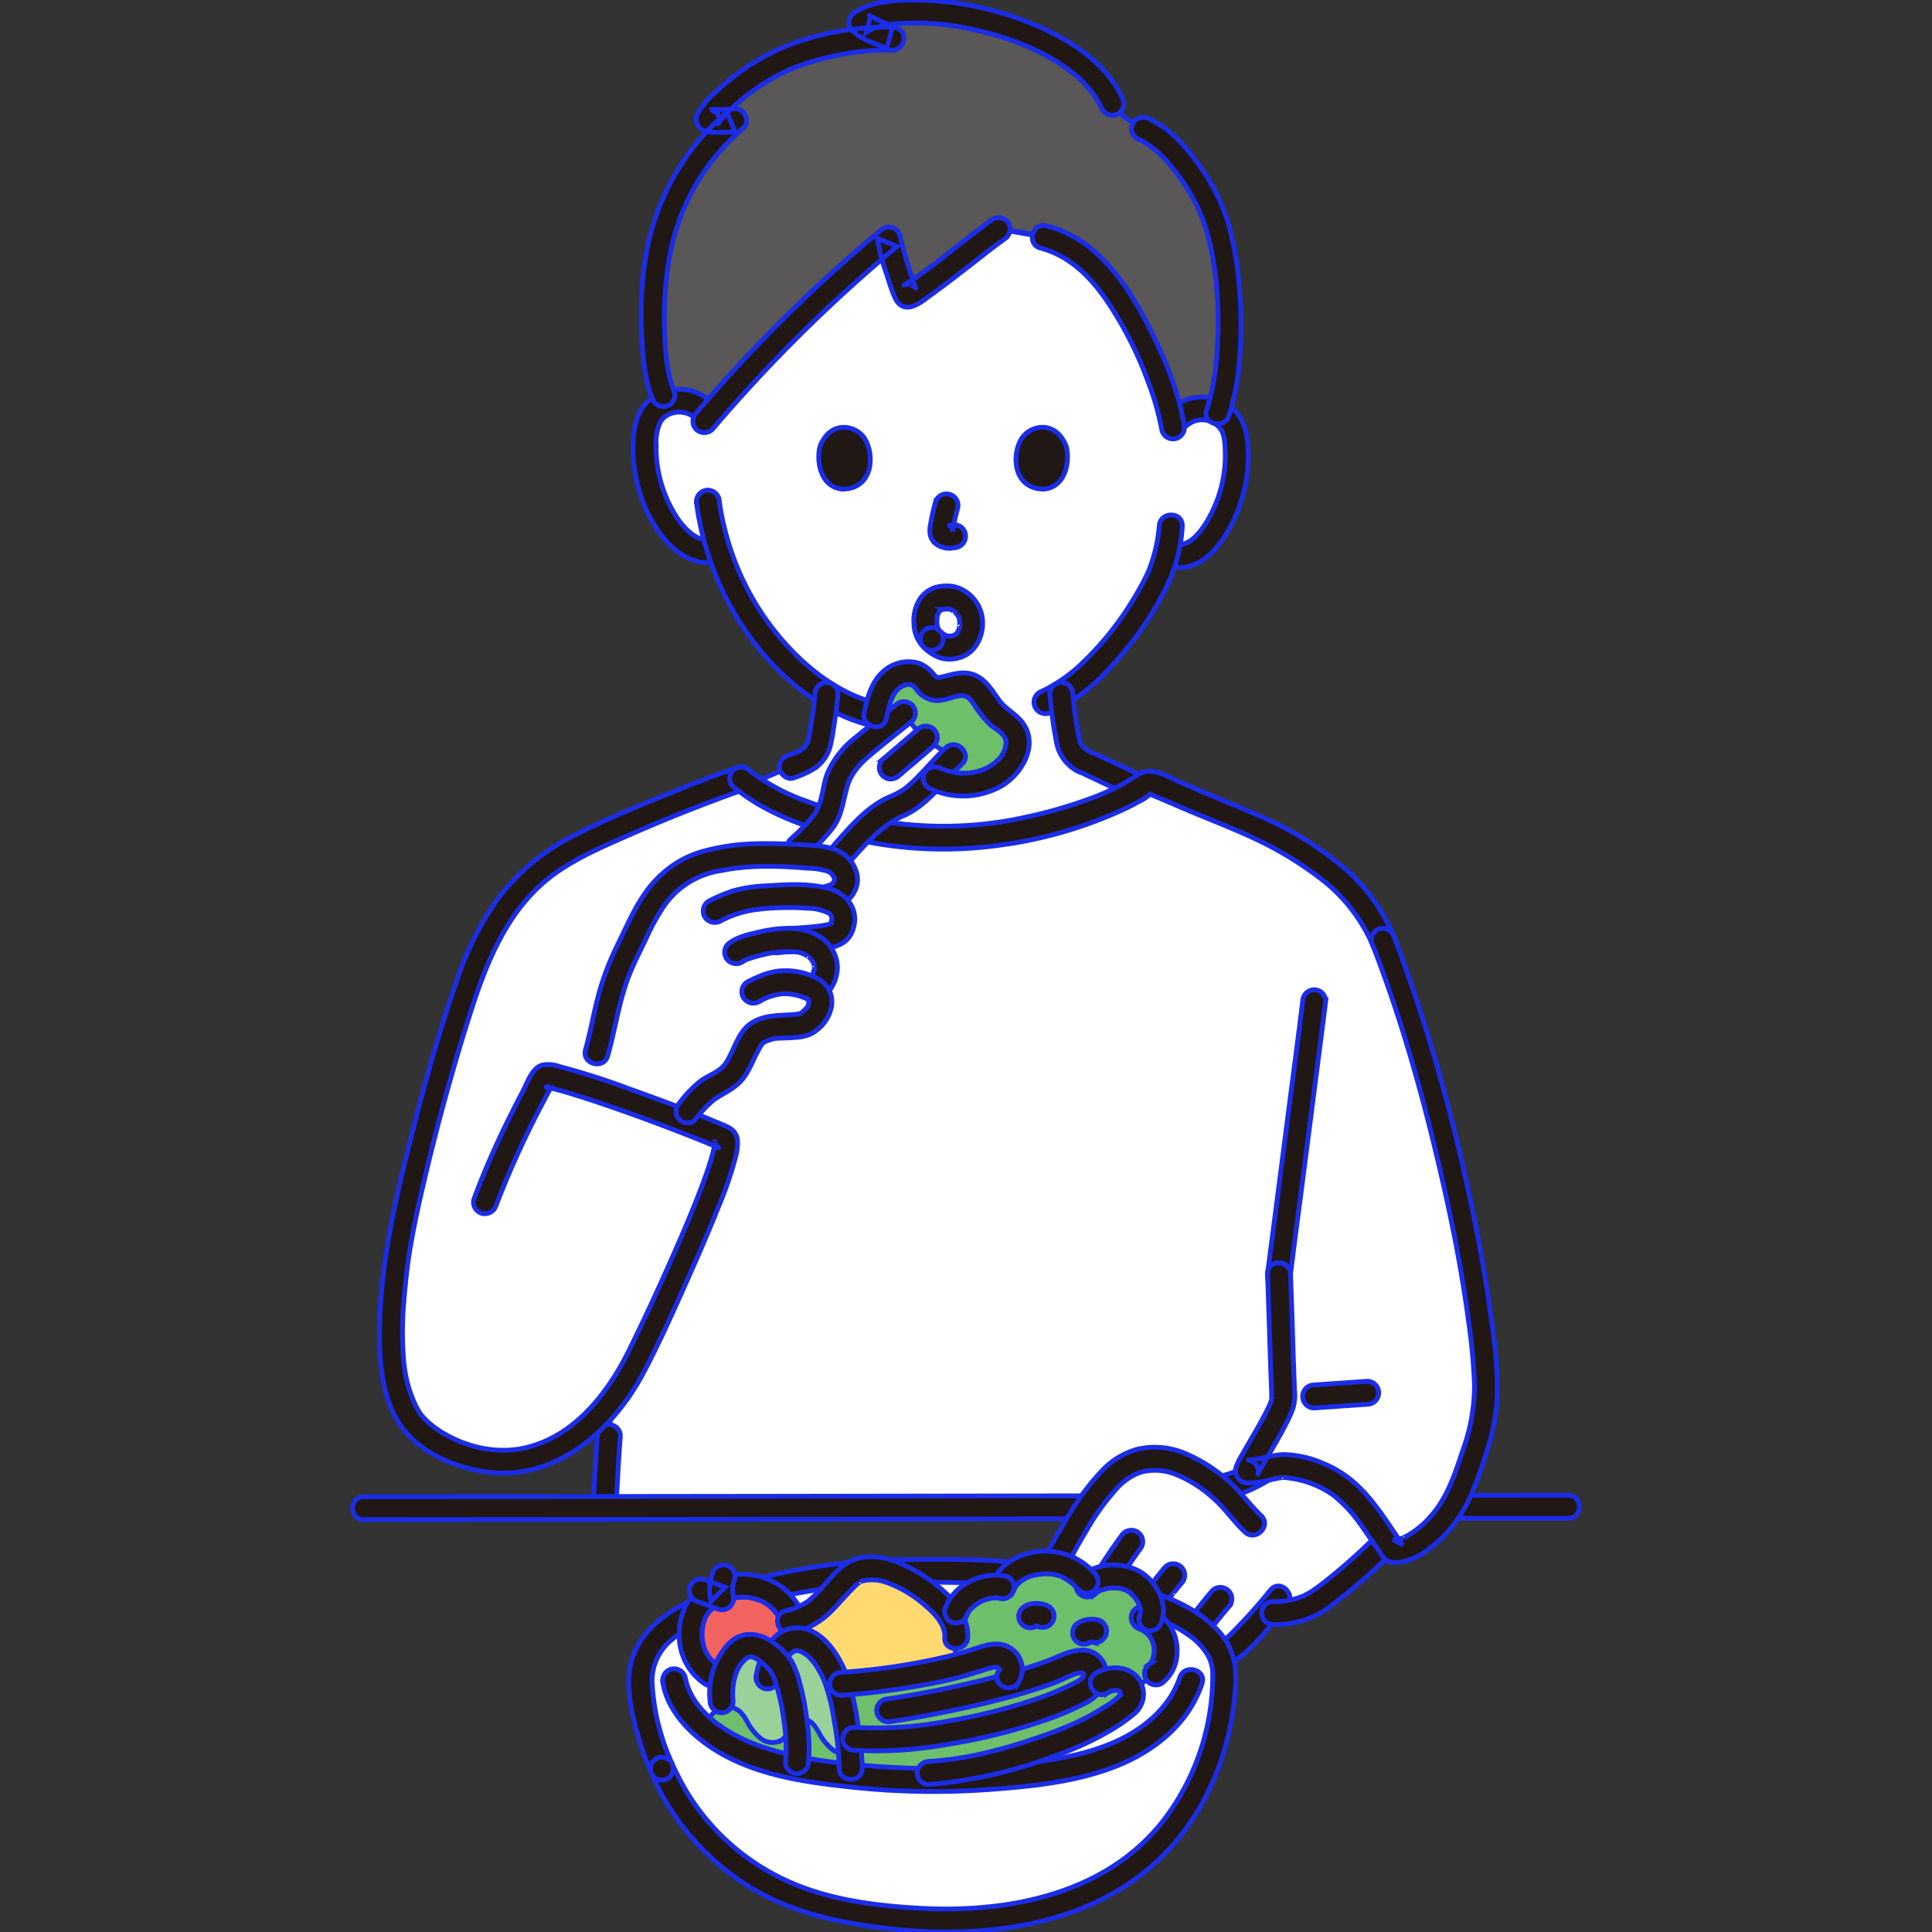 <!DOCTYPE svg PUBLIC "-//W3C//DTD SVG 1.1//EN" "http://www.w3.org/Graphics/SVG/1.1/DTD/svg11.dtd">
<!-- Uploaded to: SVG Repo, www.svgrepo.com, Transformed by: SVG Repo Mixer Tools -->
<svg width="800px" height="800px" viewBox="-73.6 0 403.287 403.287" xmlns="http://www.w3.org/2000/svg" fill="#1B2DE7" stroke="#1B2DE7">
<rect x="-73.6" y="0" width="403.287" height="403.287" fill="#333333" stroke="none"/>
<g id="SVGRepo_bgCarrier" stroke-width="0"/>
<g id="SVGRepo_tracerCarrier" stroke-linecap="round" stroke-linejoin="round"/>
<g id="SVGRepo_iconCarrier">
<defs>
<style>.a{fill:#ffffff;}.b{fill:#595757;}.c{fill:#211715;}.d{fill:#6dbf6b;}.e{fill:#ffda71;}.f{fill:#f2635f;}.g{fill:#99d298;}</style>
</defs>
<path class="a" d="M161.115,64.016c4.436,7.22,8.609,17.166,9.981,24.335.861-.781,1.46-1.322,1.46-1.322a7.354,7.354,0,0,1,5.883-1.721,6.94,6.94,0,0,1,4.991,3.319,9.8,9.8,0,0,1,1.028,3.948,29.421,29.421,0,0,1-3,15.59,18.713,18.713,0,0,1-4.834,6.345,5.638,5.638,0,0,1-5.651,1.321l-1.109-.337c-.474,1.75-1,3.22-1.255,4-1.569,4.258-9.905,18.69-20.649,25.331.166,2.242.458,4.479.847,6.707.574,3.3.4,6.25,4.988,7.91.209.075,6.5,3.055,10.509,4.954-8.466,5.484-26.827,10.568-40.629,10.534-15.364-.038-32.057-4.813-40.906-11.161l8.693-3.725c.381-.164,1.377-.522,1.591-.6,4.591-1.66,4.405-4.608,4.988-7.91a64.174,64.174,0,0,0,.864-6.679A51.439,51.439,0,0,1,87,134.187a57.778,57.778,0,0,1-10.632-19.551l-1.1.266c-2.685.723-4.735-.709-6.37-2.013a18.7,18.7,0,0,1-4.834-6.344,29.425,29.425,0,0,1-3-15.591,9.8,9.8,0,0,1,1.028-3.948A7.1,7.1,0,0,1,74.2,86.991a321,321,0,0,1,37.758-37.246c.078,1.142,3.11,11.606,3.786,11.954.982.506,15.067-10.995,19.12-13.872l9.369,1.638c5.369,1.377,9.224,4.13,13.9,10.187A49.746,49.746,0,0,1,161.115,64.016Z"/>
<path class="b" d="M158.642,21.612a11.13,11.13,0,0,0,2.722,2.978,39.183,39.183,0,0,0,3.756,2.323c6.383,2.826,13.008,12.757,15.156,19.628,3.423,10.953,3.782,29.4.369,39.482a7.092,7.092,0,0,0-2.206-.715,7.354,7.354,0,0,0-5.883,1.721L171.1,88.35c-1.679-8.769-7.547-21.691-12.961-28.7-4.68-6.057-8.535-8.81-13.9-10.187l-2.437-.625c-1.587-.284-4.268-.717-7.007-.959-4.15,2.964-18.069,14.321-19.045,13.818-.676-.348-3.708-10.812-3.786-11.954A321.32,321.32,0,0,0,74.192,86.994a6.958,6.958,0,0,0-7.111-3.306,6.219,6.219,0,0,0-1.261.32c-3.835-4.515-3.933-23.665-1.463-33.915a48.646,48.646,0,0,1,15.482-25c-.962.042-5.541.447-5.7-.176s8.15-10.52,20.333-14.1c6.19-1.818,10.944-2.891,18.24-2.753-1.364-.67-6.053-2.361-6.683-3.4,2.938-2.011,9.25-2.333,12.809-2.245,14.765.365,34.5,7.4,39.761,19.243"/>
<path class="c" d="M174.254,88.726a4.853,4.853,0,0,1,6.924.811c.886,1.282.923,3.1.971,4.592a25.9,25.9,0,0,1-.347,5.342,26.738,26.738,0,0,1-3.79,9.907c-1.379,2.12-3.6,4.905-6.4,4.139-2.984-.816-4.257,3.813-1.276,4.628,7.732,2.115,12.81-6.786,14.915-12.863a31.3,31.3,0,0,0,1.691-11.375c-.15-3.79-1.051-7.337-4.369-9.541a9.818,9.818,0,0,0-11.714.966,2.421,2.421,0,0,0,0,3.394,2.45,2.45,0,0,0,3.395,0Z"/>
<path class="c" d="M168.386,109.819a32.949,32.949,0,0,1-2.2,9.332c-.166.488.177-.379-.006.019-.079.173-.155.347-.235.519-.2.427-.405.848-.618,1.266-.531,1.04-1.1,2.06-1.695,3.065a64.829,64.829,0,0,1-11.3,14.392,32.291,32.291,0,0,1-8.909,6.1,2.417,2.417,0,0,0-.861,3.283,2.459,2.459,0,0,0,3.284.861c6.409-2.847,11.658-8.084,15.94-13.525a63.194,63.194,0,0,0,8.659-13.815,32.613,32.613,0,0,0,2.746-11.5c.106-3.09-4.695-3.086-4.8,0Z"/>
<path class="c" d="M74.661,83.712a9.872,9.872,0,0,0-10.582-1.583c-3.619,1.643-5.074,5.066-5.417,8.825-.687,7.549,1.614,16.031,6.643,21.8,2.671,3.062,6.419,5.429,10.6,4.465,3.009-.694,1.735-5.323-1.276-4.628-2.708.624-5.411-2.351-6.784-4.332a26.678,26.678,0,0,1-4.482-15.3,10.352,10.352,0,0,1,.8-4.736c1.361-2.477,5.017-2.882,7.1-1.111a2.465,2.465,0,0,0,3.395,0,2.421,2.421,0,0,0,0-3.394Z"/>
<path class="c" d="M71.764,104.715c2.065,16.644,11.4,32.933,25.664,42.045a34.921,34.921,0,0,0,13.553,5.249,2.477,2.477,0,0,0,2.952-1.676,2.417,2.417,0,0,0-1.676-2.952c-8.139-1.209-15.08-5.852-20.7-11.69a55.483,55.483,0,0,1-12.8-21.447q-.852-2.646-1.454-5.365-.267-1.208-.478-2.428-.085-.5-.162-.994c-.024-.158-.047-.316-.07-.475a2.523,2.523,0,0,1-.033-.267,2.477,2.477,0,0,0-2.4-2.4,2.414,2.414,0,0,0-2.4,2.4Z"/>
<path class="c" d="M133.651,45.755c-4.5,3.209-8.646,6.68-13.027,9.956a57.4,57.4,0,0,1-5.334,3.68c-.378.221-.162.031.155-.05-.385.1.785,0,.965.055-.117-.033,1.223.533,1.257.922a1.248,1.248,0,0,0-.091-.161.964.964,0,0,1-.1-.207c-.074-.386.156.4.043.11-.441-1.125-.823-2.269-1.187-3.42q-.7-2.22-1.323-4.468c-.173-.627-.342-1.257-.5-1.889-.081-.332-.262-1.653-.155-.538a2.436,2.436,0,0,0-4.1-1.7A317.807,317.807,0,0,0,71.716,86.213a2.464,2.464,0,0,0,0,3.394,2.421,2.421,0,0,0,3.394,0,317.879,317.879,0,0,1,38.543-38.165l-4.1-1.7a38.385,38.385,0,0,0,1.91,7.421c.409,1.322.824,2.648,1.329,3.937.467,1.191.959,2.543,2.339,2.921,1.98.543,4.242-1.495,5.71-2.549,2.746-1.971,5.414-4.051,8.087-6.12,2.51-1.943,4.533-3.594,7.142-5.456a2.466,2.466,0,0,0,.861-3.283,2.418,2.418,0,0,0-3.283-.861Z"/>
<path class="c" d="M143.593,51.78c5.958,1.568,10.237,5.8,13.688,10.748a77.339,77.339,0,0,1,8.859,17.377,55.577,55.577,0,0,1,2.8,9.951,2.418,2.418,0,0,0,2.952,1.676,2.455,2.455,0,0,0,1.676-2.952c-1.133-6.709-3.827-13.231-6.823-19.3-3.074-6.228-6.9-12.562-12.252-17.105a24.2,24.2,0,0,0-9.62-5.022c-2.99-.787-4.265,3.842-1.276,4.629Z"/>
<path class="c" d="M160.667,20.453c-3.227-7.1-10.429-11.832-17.34-14.859A65.225,65.225,0,0,0,118.561.015c-4.441-.08-9.906.074-13.748,2.578a2.425,2.425,0,0,0-.861,3.284c1.7,2.368,5.315,3.2,7.544,4.26l1.211-4.472c-9.326-.143-19.222,1.867-27.395,6.48a48.111,48.111,0,0,0-9.3,6.873,18.358,18.358,0,0,0-3.929,4.56,2.628,2.628,0,0,0,.386,3.1,4,4,0,0,0,2.7.955,38.14,38.14,0,0,0,4.671-.139l-1.7-4.1A50.231,50.231,0,0,0,62.555,47.535C60.284,55.32,59.921,63.946,60.457,72c.264,3.956.724,8.034,2.354,11.685a2.417,2.417,0,0,0,3.284.861,2.459,2.459,0,0,0,.861-3.284c-.185-.415-.038-.095-.006-.01-.052-.139-.108-.278-.156-.418-.1-.3-.2-.6-.293-.9-.226-.762-.405-1.537-.559-2.316a40.107,40.107,0,0,1-.61-4.6,83.558,83.558,0,0,1-.082-11.777c.487-8.161,2.346-15.838,6.558-22.92a44.817,44.817,0,0,1,9.728-11.523c1.59-1.331.3-4.2-1.7-4.1-.866.043-1.731.112-2.6.145-.535.019-1.072.034-1.608.016-.19-.006-.38-.016-.569-.032s-.14-.01.172.024q-.9-.249.97.859l.328,1.212c.026.25-.518,1.25-.171.831.138-.167.254-.37.381-.547-.442.618.166-.188.336-.384.3-.341.6-.673.913-1a39.308,39.308,0,0,1,5.086-4.5,42.91,42.91,0,0,1,8.177-4.8,52.911,52.911,0,0,1,9.584-2.91,50.01,50.01,0,0,1,11.867-1.143c2.275.035,3.41-3.422,1.211-4.472-1.116-.533-2.246-.957-3.331-1.435-.638-.281-1.274-.57-1.888-.9-.223-.12-.441-.247-.658-.378s-.135-.091.055.173l-.861,3.284c2.868-1.869,7.084-1.924,10.454-1.93a54.342,54.342,0,0,1,10.738,1.111c7.508,1.5,15.11,4.19,21.28,8.831a21.249,21.249,0,0,1,6.815,8.126,2.419,2.419,0,0,0,3.284.861,2.459,2.459,0,0,0,.861-3.284Z"/>
<path class="c" d="M163.784,28.928c3.551,1.576,6.353,4.635,8.6,7.727a37.158,37.158,0,0,1,5.666,10.816c2.464,8.084,2.924,16.919,2.437,25.311a48.319,48.319,0,0,1-2.214,12.768c-1,2.931,3.639,4.189,4.629,1.276a51.142,51.142,0,0,0,2.271-12.387,88.067,88.067,0,0,0-.051-14.2,70.188,70.188,0,0,0-2.182-13.144,40.558,40.558,0,0,0-5.861-12.083c-2.785-4.01-6.311-8.2-10.873-10.224a2.477,2.477,0,0,0-3.284.861,2.418,2.418,0,0,0,.861,3.284Z"/>
<path class="c" d="M92.1,162.362a20.123,20.123,0,0,0,4.512-2.079A8.275,8.275,0,0,0,99.643,156a31.906,31.906,0,0,0,.763-4.112c.4-2.331.723-4.676.9-7.035a2.411,2.411,0,0,0-2.4-2.4,2.46,2.46,0,0,0-2.4,2.4,54.546,54.546,0,0,1-.7,5.616c-.216,1.26-.342,2.549-.657,3.79-.066.26-.153.511-.232.768-.156.512.247-.461,0,.014-.061.118-.118.238-.184.354s-.142.229-.211.345c-.27.452.345-.348-.03.041-.206.215-.417.414-.636.617.4-.37-.045.018-.142.081-.148.095-.3.183-.453.267s-.332.173-.5.254c-.657.317.4-.131-.339.133-.534.191-1.068.384-1.591.6a2.468,2.468,0,0,0-1.677,2.953c.36,1.111,1.711,2.191,2.953,1.676Z"/>
<path class="c" d="M145.56,144.835a88.68,88.68,0,0,0,1.359,10,8.547,8.547,0,0,0,4.773,6.318,8.628,8.628,0,0,1,1.466.608c-.484-.366-.678-.3-.376-.155.23.114.466.216.7.325q1.482.691,2.959,1.392,3.663,1.73,7.322,3.466a2.467,2.467,0,0,0,3.284-.861,2.421,2.421,0,0,0-.861-3.283c-3.713-1.761-7.4-3.605-11.16-5.264a6.73,6.73,0,0,1-2.69-1.631c.307.354-.183-.3-.236-.39-.067-.121-.13-.244-.188-.37q.137.337.044.094a10.39,10.39,0,0,1-.408-1.525,77.477,77.477,0,0,1-1.187-8.724,2.459,2.459,0,0,0-2.4-2.4,2.419,2.419,0,0,0-2.4,2.4Z"/>
<path class="a" d="M158.142,314.512c27.958-.122,53.5-.231,71.561-.3a25.668,25.668,0,0,0,2.465-5.2c2.684-7.855,5.124-13.2,4.446-22.393-2.145-29.061-13.366-69.794-21.685-90.73a35.358,35.358,0,0,0-10.4-13.719A72.842,72.842,0,0,0,188.3,172.3c-7.3-2.955-14.025-5.871-21.253-8.935a2.021,2.021,0,0,0-1.976.211c-7.923,5.762-27.22,11.331-41.59,11.337-16.382.006-34.291-5.369-42.595-12.321-8.2,2.785-27.941,10.751-36.109,15.412-10.59,5.755-16.492,15.655-20.125,25.695-4.1,10.972-13.72,45.323-15.568,61.108-1.4,11.917-1.884,23.409,2.818,31.331,1.517,2.556,6.672,7.161,15.168,8.789,11.131,2.133,20.375-3.79,26.832-11.948-.127,3.723-.237,6.969-.237,6.969-.017.194-.438,7.294-.884,14.9l-.009.116C85.166,314.833,123.506,314.663,158.142,314.512Z"/>
<path class="c" d="M51.1,299.768c-.4,4.956-.622,9.933-.927,14.9a2.414,2.414,0,0,0,2.4,2.4,2.456,2.456,0,0,0,2.4-2.4c.3-4.962.522-9.939.927-14.9a2.412,2.412,0,0,0-2.4-2.4,2.461,2.461,0,0,0-2.4,2.4Z"/>
<path class="c" d="M230.6,316.937q11.584-.009,23.169-.006c3.088,0,3.093-4.8,0-4.8q-11.584,0-23.169.006c-3.089,0-3.094,4.8,0,4.8Z"/>
<path class="c" d="M2.318,317.216q25.164,0,50.328-.038,31.737-.036,63.475-.086l36.556-.054c3.089,0,3.094-4.805,0-4.8q-32.583.048-65.167.1-29.655.042-59.31.07-12.94.012-25.882.013c-3.088,0-3.093,4.8,0,4.8Z"/>
<path class="c" d="M80.479,160.177c-5.448,1.838-10.8,3.965-16.124,6.141-6.037,2.47-12.078,5.007-17.9,7.964A44.969,44.969,0,0,0,30.3,187.641a64.245,64.245,0,0,0-8.623,17.3c-3.867,11.05-6.948,22.42-9.8,33.768-3.2,12.735-6.092,25.713-6.256,38.906-.086,6.935.576,15.286,5.121,20.912,4.106,5.085,11.054,7.916,17.368,8.753,14.351,1.9,26.3-8.794,32.6-20.717,3.514-6.647,6.565-13.579,9.624-20.441,2.066-4.639,4.081-9.3,5.957-14.022a78.48,78.48,0,0,0,3.642-10.556,10.937,10.937,0,0,0,.423-3.388c-.2-2.4-2.079-2.945-4.043-3.768-5.9-2.474-11.895-4.721-17.92-6.866A155.794,155.794,0,0,0,43.065,222.6a6.747,6.747,0,0,0-3.516-.268c-2.144.666-3.029,3.593-3.977,5.409-1.88,3.6-3.713,7.226-5.406,10.919q-2.631,5.742-4.84,11.664A2.42,2.42,0,0,0,27,253.278a2.452,2.452,0,0,0,2.952-1.676,193.1,193.1,0,0,1,9.762-21.436q.684-1.309,1.373-2.614c.057-.107.454-.813.438-.829.059.06-1.227.03-1.08.217.05.063.478.093.548.108.806.171,1.6.383,2.4.6,2.382.661,4.737,1.422,7.083,2.2,5.863,1.952,11.673,4.07,17.436,6.3,2.489.963,5.329,2.09,7.546,3.037.234.1.467.218.707.3.473.168.188.17.085-.026-.179-.344-.593-.692-.638-.852.084.3.02-.761-.027-.154-.015.191-.021.393-.025.586-.012.589.121-.586-.02.126-.06.3-.116.6-.185.9-.155.671-.34,1.336-.538,2-.5,1.67-1.08,3.315-1.685,4.949-1.579,4.263-3.262,8.267-4.978,12.224-3.3,7.6-6.747,15.141-10.41,22.571C53.268,290.889,46.192,300,35.79,302.275c-6.369,1.393-13.388-.5-18.621-4.268a16.946,16.946,0,0,1-2.353-2.09c-.169-.181-.327-.37-.491-.556-.365-.414.064.137-.146-.186-.316-.486-.612-.977-.881-1.491a26.74,26.74,0,0,1-2.636-9.761,70.139,70.139,0,0,1,.008-11.854c.156-2.141.371-4.278.616-6.411.177-1.545.228-1.964.438-3.329.839-5.459,2.029-10.866,3.3-16.24,2.742-11.645,5.9-23.219,9.54-34.617,3.517-11.027,8.048-22.325,17.853-29.267,4.73-3.348,10.24-5.685,15.523-8q8.552-3.752,17.3-7.041c2.162-.818,4.331-1.617,6.521-2.356,2.911-.982,1.662-5.62-1.276-4.628Z"/>
<path class="c" d="M217.138,194.964a38.852,38.852,0,0,0-8.705-12.5,65.719,65.719,0,0,0-12.29-8.784c-4.9-2.781-10.153-4.761-15.322-6.959q-4.054-1.722-8.1-3.468c-2.485-1.067-5.623-3.222-8.334-1.788-1.554.822-2.964,1.906-4.545,2.707a54.735,54.735,0,0,1-5.356,2.342,96.685,96.685,0,0,1-13.813,4.032,79.183,79.183,0,0,1-29.181,1.027,85.146,85.146,0,0,1-16.771-4.337,41.814,41.814,0,0,1-11.908-6.443,2.467,2.467,0,0,0-3.394,0,2.419,2.419,0,0,0,0,3.394c6.988,5.816,16.178,8.934,24.931,10.9a84.458,84.458,0,0,0,30.727,1.332,89.623,89.623,0,0,0,26.775-7.9c.752-.372,1.5-.762,2.222-1.179a9.98,9.98,0,0,0,2.236-1.414c-.173.184.241-.2.248-.2-.322.15-.2-.05.18.14.645.327,1.345.576,2.011.862l4.186,1.8c5.377,2.308,10.909,4.372,16.184,6.9a73.965,73.965,0,0,1,13.893,8.694,34.736,34.736,0,0,1,9.98,13.263,2.418,2.418,0,0,0,3.284.861,2.46,2.46,0,0,0,.861-3.284Z"/>
<path class="a" d="M214.822,322.864c-5.45,5.232-12.208,11.118-15.26,12.426-1.254.537-6,2.057-8.713,1.173a61.114,61.114,0,0,1-6.876,7.282c-1.537,1.306-3.385,2.543-5.393,2.355s-4.1-2.627-3.579-4.561a23.491,23.491,0,0,1-4.8,4.8c-1.851,1.352-3.862,2.144-6.075,1.546s-3.847-3.35-2.646-5.3a5.592,5.592,0,0,1-7.491,1.18c-2.274-1.642-2.707-5.529-1.082-7.815-1.726,2.148-4.62,2.679-6.491.656s-1.914-4.443-1.139-7.087,6.717-12.978,8.138-14.933c3.546-4.878,6.835-9.494,12.841-10.049,5.266-.486,10.509,2.6,14.676,6.129,3.955-.826,6.939-2.409,10.56-4.634,0,0,8.378-9.729,16.674-3.211S214.822,322.864,214.822,322.864Z"/>
<path class="c" d="M190.985,265.97c-.033.247.058-.506.081-.606l4.715.638c.727-6.073,1.567-12.134,2.351-18.2q1.947-15.082,3.888-30.165c.369-2.88.75-5.758,1.1-8.64a2.413,2.413,0,0,0-2.4-2.4,2.458,2.458,0,0,0-2.4,2.4c-.848,7.016-1.79,14.021-2.694,21.03q-1.892,14.685-3.792,29.37c-.284,2.2-.588,4.4-.852,6.605-.323,2.692,4.118,3.246,4.714.638.05-.219.06-.447.09-.67a2.413,2.413,0,0,0-2.4-2.4,2.461,2.461,0,0,0-2.4,2.4Z"/>
<path class="c" d="M189.2,304.6a43.648,43.648,0,0,1-4.1,2.2c-.175.08-.352.157-.528.236q-.353.151.175-.072l-.268.109q-.469.191-.947.361c-.745.267-1.5.5-2.27.69a2.4,2.4,0,0,0,1.276,4.629,34.587,34.587,0,0,0,9.084-4.012A2.4,2.4,0,0,0,189.2,304.6Z"/>
<path class="c" d="M189.632,316.371c-2.523-2.384-4.426-5.248-7.1-7.5a32.955,32.955,0,0,0-8.727-5.467,16.177,16.177,0,0,0-10.007-.88,15.951,15.951,0,0,0-7.207,4.313,51.958,51.958,0,0,0-7.95,10.923c-2.024,3.48-4.392,7.142-5.635,11-1.088,3.371-.705,7.274,1.982,9.8,2.867,2.692,7.183,1.932,9.624-.916l-3.77-2.909a8.4,8.4,0,0,0,1.34,10.632,7.946,7.946,0,0,0,11-1.088l-3.769-2.908c-2.334,4.317,1.47,8.914,5.942,9.108,4.933.215,8.971-4.155,11.719-7.726l-4.386-1.849a6.41,6.41,0,0,0,2.924,6.569c2.346,1.578,5.246,1.161,7.589-.205,4.815-2.808,8.245-7.906,11.846-12.022,2.026-2.316-1.355-5.725-3.394-3.394a116.678,116.678,0,0,1-8.4,9.333c-1.079.994-2.674,2.624-4.275,2.537-.711-.039-1.768-1.028-1.664-1.542.565-2.794-2.754-3.971-4.386-1.849-1.549,2.012-3.749,4.449-6.264,5.2a2.84,2.84,0,0,1-2.473-.251,1.986,1.986,0,0,1-.643-.883.61.61,0,0,1,.008-.6,2.411,2.411,0,0,0-.619-3.1,2.375,2.375,0,0,0-3.151.188c-1.014,1.287-3.042,2.045-4.444.895-1.349-1.1-1.242-3.29-.36-4.622,1.488-2.246-1.986-4.99-3.77-2.908-1.3,1.514-2.98,1.658-3.8-.447a4.992,4.992,0,0,1-.028-2.863,10.627,10.627,0,0,1,.307-1.09c.041-.119.089-.235.133-.353.2-.541-.227.5.039-.091a105.052,105.052,0,0,1,5.194-9.7A49.939,49.939,0,0,1,159.244,311a12.3,12.3,0,0,1,5.142-3.65,11.292,11.292,0,0,1,7.346.379,25.555,25.555,0,0,1,7.727,4.814c2.541,2.174,4.364,4.939,6.779,7.221,2.245,2.121,5.645-1.267,3.394-3.394Z"/>
<path class="c" d="M213.125,321.167a117.332,117.332,0,0,1-11.282,9.867c-.709.522-1.43,1.031-2.183,1.488-.323.195-.674.35-.992.55-.394.247.311-.109.043-.01-.15.056-.3.115-.45.169a15.577,15.577,0,0,1-6.111,1.076,2.4,2.4,0,1,0,0,4.8,18.685,18.685,0,0,0,11.878-3.754,122.8,122.8,0,0,0,12.491-10.792c2.234-2.141-1.163-5.532-3.394-3.394Z"/>
<path class="c" d="M154.983,337.155c3.327-4.63,6.264-9.529,9.628-14.133a2.409,2.409,0,0,0-.861-3.284,2.468,2.468,0,0,0-3.284.861c-3.364,4.605-6.3,9.5-9.628,14.133a2.411,2.411,0,0,0,.861,3.284,2.466,2.466,0,0,0,3.284-.861Z"/>
<path class="c" d="M163.848,343.441c1.494-2.191,2.923-4.426,4.412-6.62.73-1.074,1.475-2.138,2.247-3.182.2-.267.4-.532.6-.8l.153-.2c-.093.119-.089.115.011-.014s.21-.267.316-.4q.689-.867,1.407-1.708a2.4,2.4,0,1,0-3.394-3.395c-3.7,4.349-6.686,9.187-9.9,13.893a2.416,2.416,0,0,0,.861,3.284,2.46,2.46,0,0,0,3.284-.861Z"/>
<path class="c" d="M177.073,342.75q1.059-1.423,2.141-2.83l-.375.485q1.945-2.515,4-4.944a2.566,2.566,0,0,0,.7-1.7,2.4,2.4,0,0,0-4.1-1.7c-2.265,2.679-4.423,5.445-6.515,8.261a2.409,2.409,0,0,0-.242,1.849,2.4,2.4,0,0,0,2.952,1.676,2.785,2.785,0,0,0,1.434-1.1Z"/>
<path class="a" d="M236.489,286.967c.652,9.19-1.8,14.533-4.51,22.381-3.08,8.933-10.957,14.966-14.818,14.388-6.765-9.629-9.994-16.3-22.486-17.71-1.339-.151-6.374,1.316-7.925,1.142-.774-.086,7.652-12.5,7.538-15.26"/>
<path class="c" d="M200.716,293.9l11.073-.773a2.4,2.4,0,1,0,0-4.8l-11.073.773a2.4,2.4,0,0,0,0,4.8Z"/>
<path class="c" d="M212.751,196.814c6.376,16.22,11.037,33.207,14.893,50.185,2.139,9.414,3.99,18.915,5.259,28.488a124.187,124.187,0,0,1,1.283,13.552,39.472,39.472,0,0,1-2.4,13.615c-1.629,4.819-3.123,9.722-6.53,13.627a19.254,19.254,0,0,1-4.666,4.034c-.368.217-.745.42-1.131.6-.447.209-.182.079-.082.04q-.31.123-.632.221c-.17.052-1.134.228-.542.168a4.613,4.613,0,0,1-1.044-.009l2.072,1.189c-3.091-4.409-5.929-9.279-9.984-12.895a22.963,22.963,0,0,0-6.73-4.178,21.477,21.477,0,0,0-8.312-1.829,26.559,26.559,0,0,0-4.053.668c-.732.147-1.464.3-2.2.414-.295.048-.071.017-.009.009-.153.02-.308.039-.462.049-.4.025-.862-.162-.115.084l1.059.617-.016-.016.618,1.059c.043.114-.033,1.284.035,1,.1-.419-.19.347-.083.19.206-.3.343-.685.519-1.007.5-.925,1.037-1.832,1.566-2.741,1.312-2.254,2.648-4.5,3.825-6.831a25.912,25.912,0,0,0,1.439-3.27,9.936,9.936,0,0,0,.288-3.742q-.215-5.388-.376-10.779-.209-6.683-.455-13.365c-.118-3.079-4.918-3.095-4.8,0,.32,8.341.528,16.686.866,25.026a6.833,6.833,0,0,0,.033,1.111c-.083-.384.113-.477-.027-.036-.062.2-.117.393-.185.587-.048.137-.3.766-.214.561.1-.231-.215.463-.263.564q-.193.41-.4.815c-.315.628-.644,1.247-.98,1.863-1.32,2.421-2.757,4.774-4.11,7.176a13.217,13.217,0,0,0-1.248,2.53,2.565,2.565,0,0,0,2.447,3.416,21.536,21.536,0,0,0,4.827-.721c.746-.15,1.493-.314,2.246-.42-.437.062.294-.023.4-.023a6.7,6.7,0,0,1,1,.1,20.449,20.449,0,0,1,9.447,3.651,30.47,30.47,0,0,1,5.972,6.594c1.106,1.547,2.168,3.124,3.249,4.689.654.947,1.287,2.272,2.475,2.6a5.506,5.506,0,0,0,2.189.028c3.181-.443,6.051-2.552,8.32-4.709a28.818,28.818,0,0,0,6.852-10.282,90.585,90.585,0,0,0,4.055-12.327c2.006-8.465.612-17.29-.575-25.78-1.224-8.757-2.892-17.45-4.825-26.076a374.553,374.553,0,0,0-13.517-47.039q-.8-2.174-1.643-4.327a2.472,2.472,0,0,0-2.952-1.677,2.418,2.418,0,0,0-1.676,2.953Z"/>
<path class="d" d="M109.1,149.359c.531-2.479,1.121-5.076,2.813-6.955s4.889-2.665,6.767-.973c.679.619,1.132,1.495,1.909,1.987,2.105,1.337,4.78-.886,7.249-.591,3.1.364,4.279,4.181,6.521,6.345,1.181,1.141,2.754,1.888,3.679,3.246,1.9,2.813.039,6.777-2.666,8.813a13.6,13.6,0,0,1-13.849,1.2"/>
<path class="a" d="M125.493,157.8c-3.263,3.012-6.049,6.9-9.6,9.318-1.348.918-3.144,1.356-4.5,2.268-4.562,3.075-6.565,5.776-9.557,9.068l-8.659-1.642c1.548-1.493,4.854-4.572,5.819-6.494,1.425-2.838,1.317-5.856,2.633-8.746,1.327-2.914,3.906-5.03,6.4-7.039l7.057-5.686a29.123,29.123,0,0,0,4.067,5.024A31.87,31.87,0,0,0,125.493,157.8Z"/>
<path class="c" d="M94.877,178.512a49.417,49.417,0,0,0,5.292-5.612c1.921-2.537,2.218-5.63,3.04-8.605.836-3.029,2.918-5.086,5.272-7.045,2.734-2.275,5.536-4.472,8.305-6.7a2.416,2.416,0,0,0,0-3.394,2.457,2.457,0,0,0-3.394,0c-2.769,2.231-5.571,4.428-8.3,6.7a19.257,19.257,0,0,0-5.948,7.5c-1.109,2.773-.985,6.166-2.757,8.645a39.125,39.125,0,0,1-4.9,5.122c-2.23,2.146,1.166,5.537,3.394,3.394Z"/>
<path class="c" d="M117.961,152.247c-2.408,2.122-4.866,4.187-7.31,6.267a2.4,2.4,0,0,0,1.7,4.1,2.685,2.685,0,0,0,1.7-.7c2.444-2.079,4.9-4.144,7.31-6.267a2.414,2.414,0,0,0,0-3.394,2.458,2.458,0,0,0-3.394,0Z"/>
<path class="c" d="M123.8,156.106c-1.991,1.861-3.752,3.941-5.654,5.888a27.229,27.229,0,0,1-2.782,2.566,16.336,16.336,0,0,1-3.469,1.86c-4.657,2.077-8.108,6.285-11.436,9.994-2.058,2.294,1.326,5.7,3.394,3.394,3.323-3.7,6.529-7.521,11.19-9.557,5.058-2.209,8.229-7.085,12.151-10.751,2.262-2.114-1.138-5.5-3.394-3.394Z"/>
<path class="c" d="M111.417,150c.417-1.936.785-4.179,2.073-5.765.681-.84,2.1-1.666,3.18-1.26.637.238,1.011.971,1.458,1.461a5.4,5.4,0,0,0,2.923,1.695c2.18.445,3.918-.749,6-.923,1.248-.1,1.956.845,2.679,1.849a22.44,22.44,0,0,0,3.359,4.194c1.139.972,3.136,1.874,3.319,3.53a5.371,5.371,0,0,1-1.921,4.065c-3.008,2.881-8.089,3.232-11.75,1.515a2.467,2.467,0,0,0-3.283.862,2.419,2.419,0,0,0,.861,3.283,16.252,16.252,0,0,0,15.319-.549c4.168-2.56,7.592-8.5,4.255-13.051-1.391-1.895-3.612-2.868-4.983-4.8-1.268-1.782-2.463-3.831-4.451-4.906-2.47-1.336-4.84-.552-7.366.093-.923.236-1.172.2-1.791-.519a7.122,7.122,0,0,0-3.061-2.324,7.846,7.846,0,0,0-7.788,2.018c-2.221,2.165-3.029,5.323-3.66,8.252-.649,3.012,3.977,4.3,4.628,1.276Z"/>
<path class="c" d="M53.252,220.388c1.531-5.4,2.28-10.987,4.251-16.268,1.039-2.787,2.44-5.425,3.71-8.111a47.258,47.258,0,0,1,3.544-6.534,17.611,17.611,0,0,1,12.309-7.769c5.853-1.2,12.092-.96,18.023-.476a15.158,15.158,0,0,1,3.933.587,2.389,2.389,0,0,1,1.493,1.433c.054.134.1.753.064.142a5.024,5.024,0,0,1,0,.506c.028-.7.051-.2-.079.022a4.807,4.807,0,0,1-.28.5c.245-.33.023-.047-.043.009-.2.182-.218.194-.047.038a4.7,4.7,0,0,1-.434.241c-.37.142-1.364.438-1.975.593-2.992.76-1.724,5.39,1.276,4.629,2.863-.727,5.357-1.943,6.22-4.987.717-2.529-.759-5.281-2.8-6.718-2.488-1.752-6.09-1.734-9.017-1.907-3.239-.19-6.513-.288-9.757-.181A44.934,44.934,0,0,0,72.8,177.808a21.007,21.007,0,0,0-8.332,4.75c-4.438,3.987-6.6,9.518-9.182,14.741a56.8,56.8,0,0,0-4.216,11.43c-.86,3.452-1.478,6.958-2.448,10.382-.844,2.978,3.786,4.248,4.628,1.277Z"/>
<path class="c" d="M76.8,192.244a21.609,21.609,0,0,1,7.1-2.337,53.941,53.941,0,0,1,11.013-.324,10.331,10.331,0,0,1,4.419.987c.768.478.848,1.078.548,2.051-.074.239-.034.286-.037.2,0-.046-.181.088-.181.108,0-.028.5-.179.251-.12-.432.1-.853.226-1.291.307-1.1.2-1.917.278-3.215.4-2.477.237-5.008.269-7.464.687a2.419,2.419,0,0,0-1.676,2.952,2.456,2.456,0,0,0,2.952,1.677c.164-.028-.641.06-.052.008.232-.02.463-.046.695-.066.616-.055,1.233-.1,1.85-.149,1.523-.118,3.046-.236,4.565-.395,3.1-.327,6.638-.434,8.006-3.762,1.691-4.111-.79-7.893-4.861-8.991-4.283-1.155-8.8-.83-13.17-.56a29.7,29.7,0,0,0-6.8,1.037,34.179,34.179,0,0,0-5.079,2.141,2.423,2.423,0,0,0-.861,3.283,2.45,2.45,0,0,0,3.284.861Z"/>
<path class="c" d="M81.762,200.467c-.6.5-.076.1.1-.007.111-.064.612-.263.105-.062.481-.19.971-.355,1.465-.507.927-.284,1.868-.525,2.813-.738.374-.084.749-.165,1.126-.232.2-.037.41-.069.615-.1-.506.073.311-.031.412-.041a23.965,23.965,0,0,1,3.513-.116c.25.012.5.034.747.052.3.033.319.035.06,0q.216.034.429.081c.2.044.388.1.579.159.289.092-.012-.025.319.126a8.021,8.021,0,0,1,.856.451c.079.048.6.433.26.153.177.145.328.31.492.467.18.211.2.23.064.055q.141.2.266.408a4.554,4.554,0,0,1,.36.693c-.129-.34.046.252.061.321-.1-.466-.01.4-.013.523-.015.568.119-.228-.059.324-.042.129-.218.731-.187.655s-.246.477-.318.6c-.018.03-.443.575-.188.287-.075.085-.728.628-.358.37a2.462,2.462,0,0,0-.861,3.283,2.419,2.419,0,0,0,3.283.861,8.261,8.261,0,0,0,3.5-6.615,7.822,7.822,0,0,0-3.68-6.4c-3.681-2.418-8.76-1.877-12.839-.927-2.146.5-4.595,1.036-6.317,2.483a2.421,2.421,0,0,0,0,3.394,2.451,2.451,0,0,0,3.394,0Z"/>
<path class="c" d="M84.857,209.079a12.061,12.061,0,0,1,4.8-1.636,10.929,10.929,0,0,1,5.219,1.086c-.152-.075-.942-.6.248.172-.075-.048-.714-.556-.1-.117.252.181.234.361.1.132.008.012-.064-.391.037.018a1.784,1.784,0,0,1-.463,1.723,7.026,7.026,0,0,1-.729.735c-.142.131-.683.543-.251.248-.329.225-.086.048.024.023-.151.034-.3.1-.451.133a3.919,3.919,0,0,1-.849.146c-3.11.3-6.174,0-8.98,1.691-3.048,1.832-3.7,5.7-5.539,8.471-1.245,1.871-3.546,2.48-5.287,3.752a24.644,24.644,0,0,0-4.437,4.635,2.474,2.474,0,0,0,0,3.4,2.419,2.419,0,0,0,3.394,0,20.126,20.126,0,0,1,3.936-4.211c2.164-1.461,4.461-2.332,6.08-4.5,1.337-1.792,2.1-3.994,3.182-5.944.181-.325.37-.644.574-.955.222-.336-.362.356.075-.1.092-.1.182-.191.279-.284.081-.078.347-.24-.012,0a3.16,3.16,0,0,1,.367-.221,4.267,4.267,0,0,1,.866-.355c.4-.133.806-.254,1.217-.351.363-.087-.63.041.091-.009.166-.012.332-.025.5-.034.879-.053,1.761-.058,2.64-.1,1.908-.1,3.854-.266,5.384-1.513a8.1,8.1,0,0,0,3.248-5.352,5.664,5.664,0,0,0-.745-3.453c-.205-.344-.889-1.139-.3-.39a5.4,5.4,0,0,0-1.475-1.4,14.049,14.049,0,0,0-7.46-1.876c-2.8.01-5.142,1.105-7.6,2.3a2.423,2.423,0,0,0-.861,3.284,2.451,2.451,0,0,0,3.284.861Z"/>
<path class="c" d="M122.589,131.689c-.074-.072-.144-.152-.22-.224-.366-.345.192.334.046.059-.048-.089-.109-.172-.158-.261-.232-.42.081.024.014.089.017-.017-.173-.523-.189-.587-.026-.1-.043-.2-.068-.3-.133-.52.03.553,0,.013a11.023,11.023,0,0,1-.017-1.36c.006-.106.02-.212.024-.318.012-.344-.133.595-.013.069.053-.229.1-.456.174-.68.156-.468,0,.087-.043.075,0,0,.155-.3.142-.275.068-.122.218-.495.349-.538-.066.022-.321.347-.082.125.086-.081.177-.169.259-.255.209-.219-.409.262-.148.112.1-.058.2-.12.3-.183.4-.26-.415.122-.114.043.093-.024.185-.06.279-.084.421-.107.041.107-.119-.008a1.97,1.97,0,0,0,.313-.023c.23-.015.46-.043.691-.05.112,0,.226,0,.338,0,.528-.022-.5-.126.006-.01.206.048.405.109.608.167.5.141-.35-.194-.063-.027.092.053.191.1.285.149.119.067.231.145.35.211.295.165-.054-.095-.108-.1.142,0,.524.494.61.59.03.033.221.267.226.265-.031.011-.323-.473-.066-.071.118.184.225.371.337.558.216.364-.026-.1-.038-.111.075.068.1.322.131.422s.046.232.077.345q.048.273-.021-.2c.011.088.018.177.024.265a7.273,7.273,0,0,1,.014.8c0,.118-.014.235-.022.353-.017.289.1.121.02-.113.054.167-.106.518-.155.687-.032.113-.074.222-.107.334-.149.5.2-.347-.037.068-.059.1-.112.2-.173.3l-.095.148q-.178.251,0,0l.092-.123c-.049.058-.1.114-.155.168-.07.072-.15.137-.22.21-.22.23.5-.3.065-.05-.088.051-.171.11-.259.161a1.715,1.715,0,0,0-.27.142c.318-.127.392-.157.222-.092-.071.027-.144.053-.217.076-.1.031-.2.058-.3.082-.233.057-.551,0,.033.018-.175,0-.357.032-.532.037s-.336-.007-.5-.01c-.242,0-.1-.16.34.05a1.726,1.726,0,0,0-.3-.064c-.107-.028-.655-.226-.226-.06s-.206-.13-.316-.2-.2-.127-.3-.194c-.071-.05-.389-.341-.133-.094.291.28-.131-.119-.159-.142-.147-.127-.29-.257-.434-.389a2.4,2.4,0,0,0-3.394,3.394,9.391,9.391,0,0,0,3.581,2.283,7.264,7.264,0,0,0,3.465.032c3.368-.7,5.24-3.95,5.28-7.2a7.857,7.857,0,0,0-5.286-7.548,6.372,6.372,0,0,0-2.058-.331,9.218,9.218,0,0,0-2.4.274,6.127,6.127,0,0,0-3.565,2.832,8.358,8.358,0,0,0-1.025,4.729,7.222,7.222,0,0,0,2.01,4.928,2.4,2.4,0,0,0,3.394-3.394Z"/>
<path class="c" d="M121.656,104.862c-.4,1.528-.761,3.071-1.024,4.629a5.361,5.361,0,0,0-.023,2.3,3.224,3.224,0,0,0,1.743,2.106,4.873,4.873,0,0,0,2.3.558c.521-.023,1.019-.154,1.532-.223a2.4,2.4,0,0,0,1.435-1.1,2.453,2.453,0,0,0,.242-1.849,2.426,2.426,0,0,0-1.1-1.434l-.574-.242a2.4,2.4,0,0,0-1.276,0c-.228.03-.452.086-.681.118l.638-.086a2.551,2.551,0,0,1-.605,0l.638.086a2.8,2.8,0,0,1-.646-.188l.574.242a3.182,3.182,0,0,1-.383-.2l.485.375a1,1,0,0,1-.157-.155l.375.485a1.166,1.166,0,0,1-.106-.193l.242.574a1.654,1.654,0,0,1-.074-.3l.086.639a2.984,2.984,0,0,1,.018-.668l-.085.638a44.925,44.925,0,0,1,1.056-4.834,2.4,2.4,0,1,0-4.628-1.276Z"/>
<path class="c" d="M97.612,93.073c-.8,2.583-.277,8.525,4.617,9.031,6.467-.039,6.812-7.223,4.634-10.6C105.081,88.738,99.839,87.588,97.612,93.073Z"/>
<path class="c" d="M148.928,93.073c.8,2.583.277,8.525-4.616,9.031-6.468-.039-6.813-7.223-4.635-10.6C141.459,88.738,146.7,87.588,148.928,93.073Z"/>
<path class="a" d="M64.552,369.2c-.116-.265-.229-.533-.341-.8-2.239-5.387-4.1-12.053-4.1-17.913,0-11.3,14.42-16.577,29.568-19.709,12.12-2.506,19.08-2.877,31.277-2.859,12.224-.018,19.184.352,31.309,2.859,14.629,3.025,29.675,8.193,29.678,18.619a52.908,52.908,0,0,1-11.53,32.974c-16.471,19.98-45.372,20.844-68.934,16.188C84.954,395.3,71.356,384.844,64.552,369.2Z"/>
<path class="c" d="M66.624,367.992a46.364,46.364,0,0,1-4.1-16.68,11.021,11.021,0,0,1,4.244-9.162c3.378-2.936,7.791-4.69,11.992-6.067A120.13,120.13,0,0,1,94.917,332.2c11.106-2,22.413-2.082,33.665-1.812a127.207,127.207,0,0,1,32.522,5.023c4.672,1.363,9.385,3.053,13.4,5.873a14.007,14.007,0,0,1,3.69,3.676,8.088,8.088,0,0,1,1.356,4.438,49.9,49.9,0,0,1-10.068,30.33c-11.94,15.578-32.348,19.616-50.94,18.613-9.243-.5-19.046-1.739-27.55-5.582A47.635,47.635,0,0,1,70.026,374.5a52.648,52.648,0,0,1-3.4-6.512,2.415,2.415,0,0,0-3.283-.861,2.46,2.46,0,0,0-.861,3.284,52.3,52.3,0,0,0,20.148,23.318c8.962,5.585,19.163,7.732,29.528,8.88,19.89,2.2,42.247-.516,57.029-15.317,8.374-8.385,13.3-19.74,14.753-31.418.594-4.786.945-9.787-1.991-13.908-2.773-3.894-7.048-6.4-11.363-8.261a88.441,88.441,0,0,0-16.481-4.991,137.681,137.681,0,0,0-18.027-2.762c-6.118-.484-12.27-.467-18.4-.429a141.094,141.094,0,0,0-17.2.994,143.448,143.448,0,0,0-17.913,3.451,59.2,59.2,0,0,0-14.836,5.692c-3.934,2.289-7.442,5.447-9.1,9.774-1.946,5.068-.594,11.277.78,16.318a65.518,65.518,0,0,0,3.086,8.659,2.414,2.414,0,0,0,3.283.861A2.463,2.463,0,0,0,66.624,367.992Z"/>
<path class="d" d="M167.689,349.315c2.631-1.852,3.213-8.156-1.346-10.936,1.252-2.367.113-5.794-2.918-8.039-2.144-1.588-6.976-1.9-9.71.366-2.239-2.614-4.735-4.312-7.986-4.524-4.371-.284-8.635,1.422-10.056,5.117-4.264-.853-8.812,2.274-9.7,5.117,0,0-7.533,15.919,2.7,18.762s21.32,2.274,26.437.853C161.123,354.36,167.689,349.315,167.689,349.315Z"/>
<path class="e" d="M115.878,329.775c-1-.553-2.008-1.051-2.99-1.482-3.037-1.333-6.749-1.083-8.3-.074s-4.272,4.228-5.556,5.556a13.713,13.713,0,0,1-7.71,4.706c.046.36.081.627.081.627l.413,3.169c4.72-.978,8.423,6.008,9.423,9.263a142.81,142.81,0,0,0,24.4-3.655l.368-6.068C126.4,337.338,121.258,332.753,115.878,329.775Z"/>
<path class="d" d="M138.418,351.358a67.666,67.666,0,0,0,10.509-3.749c1.609-.791,4.029-1.232,5.33,0a2.868,2.868,0,0,1,.106,3.712,5.224,5.224,0,0,1-1.032,1.088l3.023-1.071c2.593-1.652,5.472-.782,6.111.924.178,1.333,1.045,2.4-1.99,4.548-5.827,4.122-10.156,5.919-17.127,8.315a85.809,85.809,0,0,1-23.1,4.975l-5.061,1.337q-5.568-.205-11.113-.807l-.1-1.525a77.168,77.168,0,0,0-2.732-17.567l.742-.058c10.944-.853,21.036-2.452,29.267-5.256a9.54,9.54,0,0,1,3.673-.607c1.166.109,3.7,2.132,1.99,4.406l-1.02,2.03Q137.192,351.709,138.418,351.358Z"/>
<path class="f" d="M72.774,334.734a11.7,11.7,0,0,1,6.152-3.5c4.172-.767,9.025.274,11.868,3.828,0,0,4.653,5.416,1.1,10.793-6.711,10.172-17.052,3.633-17.052,3.633C69.154,345.8,70.18,338.335,72,335.705A9.179,9.179,0,0,1,72.774,334.734Z"/>
<path class="g" d="M78.228,347.7c.078-.172.161-.344.247-.516.626-1.253,2.139-3.2,3.486-3.583a4.814,4.814,0,0,1,3.981.863,19,19,0,0,1,1.988,1.614c.022-.046.045-.092.068-.138.626-1.253,2.139-3.2,3.486-3.583,4.643-1.321,8.36,5.172,9.591,8.675a75.358,75.358,0,0,1,2.9,18.076l-.005,1.514q-3.634-.394-7.248-.957c-5.776-.9-11.575-2.142-16.8-4.755-.883-.441-1.793-.95-2.7-1.52-.278-3.826-.232-7.465-.232-7.465A15,15,0,0,1,78.228,347.7Z"/>
<path class="d" d="M73.134,360.828c-.033.088,4.476,2.714,4.483,2.808.777.471,1.55.9,2.3,1.273,5.229,2.613,11.028,3.856,16.8,4.755q3.612.563,7.248.958l.005-1.515c0-.941-.051-2.022-.148-3.183a4.222,4.222,0,0,1-3.614-.684,11.1,11.1,0,0,1-2.908-3.635,8.388,8.388,0,0,0-1.365-1.9,4.266,4.266,0,0,0-4.346-.842,10.757,10.757,0,0,1-.627,3.056c-.471.392-.858.912-1.362,1.272a3.9,3.9,0,0,1-4.387-.293,11.109,11.109,0,0,1-2.908-3.635,8.366,8.366,0,0,0-1.365-1.9,4.261,4.261,0,0,0-3.928-.974A8.316,8.316,0,0,0,73.134,360.828Z"/>
<path class="c" d="M76.051,347.42a6.13,6.13,0,0,1-1.15-.964,4.125,4.125,0,0,1-.883-1.159c-.141-.237-.263-.481-.39-.725-.031-.061-.177-.422-.035-.063-.042-.106-.084-.214-.119-.323a16.558,16.558,0,0,1-.427-1.638c-.019-.089-.061-.472-.009-.021-.013-.109-.026-.218-.033-.328-.015-.253-.035-.5-.04-.759a14.8,14.8,0,0,1,.07-1.576c.032-.37-.07.4,0,.037.018-.1.032-.2.05-.293q.061-.332.143-.658c.107-.436.255-.852.4-1.276-.148.429-.066.147.051-.084.076-.152.157-.3.247-.446a5.769,5.769,0,0,1,1.015-1.188,9.367,9.367,0,0,1,3.218-2.025,10.047,10.047,0,0,1,1.817-.447c-.485.078.143-.01.308-.024q.434-.034.867-.042a7.585,7.585,0,0,1,2.821.322c.3.08.594.171.885.274.146.052.293.106.436.166-.239-.1-.053-.022.071.045a11.2,11.2,0,0,1,1.64,1c-.256-.2.062.066.091.091.156.141.311.283.461.431a8.891,8.891,0,0,1,.7.768c.072.09.242.34.416.618a12.915,12.915,0,0,1,.625,1.136,2.4,2.4,0,1,0,4.145-2.423c-2.863-5.776-9.57-8.35-15.709-6.8-3.213.813-6.671,3.1-8.2,6.121a13.363,13.363,0,0,0-1.292,7.359,12.125,12.125,0,0,0,5.39,9.038,2.4,2.4,0,0,0,2.423-4.145Z"/>
<path class="c" d="M75.119,328.423a10.128,10.128,0,0,0-.306,5.852l2.952-2.952L73.323,329.7a2.4,2.4,0,0,0-2.71,3.526,2.7,2.7,0,0,0,1.434,1.1l4.442,1.621a2.371,2.371,0,0,0,2.335-.617A2.45,2.45,0,0,0,79.442,333c-.058-.248-.1-.5-.141-.749l.086.638a8.057,8.057,0,0,1,0-2.11l-.086.638a8.012,8.012,0,0,1,.443-1.717,2.42,2.42,0,0,0-.242-1.85,2.4,2.4,0,0,0-3.284-.861l-.485.376a2.389,2.389,0,0,0-.618,1.059Z"/>
<path class="c" d="M64.792,351.387c1.307,7.168,7.9,12.635,14.118,15.693C86.873,371,95.964,372.189,104.7,373.1a159.855,159.855,0,0,0,27.973.452c8.81-.632,18.1-1.55,26.4-4.758,8.124-3.141,15.386-8.867,18.231-17.358.983-2.936-3.651-4.195-4.629-1.276-2.146,6.406-7.765,10.955-13.8,13.565-7.4,3.2-15.819,4.142-23.777,4.834a159.943,159.943,0,0,1-26.035.135c-8.081-.618-16.489-1.54-24.167-4.266-6.419-2.279-14.151-7.066-15.473-14.316a2.423,2.423,0,0,0-2.953-1.677,2.454,2.454,0,0,0-1.676,2.953Z"/>
<path class="c" d="M91.681,340.862a16.51,16.51,0,0,0,7.745-4.055c1.733-1.656,3.246-3.526,4.942-5.219a13.576,13.576,0,0,1,1.342-1.241c-.226.171.224-.141.3-.178a1.692,1.692,0,0,1,.594-.2,8.8,8.8,0,0,1,4.285.154,24.449,24.449,0,0,1,8.223,4.653c2.156,1.757,4.67,4.228,4.5,7.039-.189,3.085,4.611,3.074,4.8,0,.207-3.385-1.778-6.446-4.063-8.764a32.741,32.741,0,0,0-9.038-6.274c-3.344-1.62-7.378-2.563-10.964-1.094-2.7,1.107-4.657,3.882-6.594,5.959a22.032,22.032,0,0,1-2.688,2.621,13.312,13.312,0,0,1-4.656,1.969c-3,.717-1.732,5.347,1.276,4.628Z"/>
<path class="c" d="M164.279,340.01c.1.035.193.073.289.112q-.508-.218-.159-.059c.152.079.306.151.456.234s.287.165.426.255c.184.118.559.519.072.023.213.217.47.4.684.616.089.092.175.187.259.284.416.48-.212-.331.013.007.16.24.318.476.455.73.077.143.145.288.215.434.182.377-.2-.553-.059-.131.089.263.179.522.246.791.038.152.071.3.1.458.1.564-.02-.3-.008-.122a11.983,11.983,0,0,1,.016,1.641c-.021.307-.166.295.031-.2a2.87,2.87,0,0,0-.078.427,6.782,6.782,0,0,1-.194.714c-.037.114-.085.225-.122.339-.059.181.306-.626.062-.158-.105.2-.208.4-.331.593-.15.23-.417.372.1-.108-.065.06-.117.142-.177.207-.08.088-.167.167-.25.251-.372.375.444-.318.149-.1a2.458,2.458,0,0,0-.861,3.284,2.428,2.428,0,0,0,3.284.861,8.174,8.174,0,0,0,3.194-6.214,9.756,9.756,0,0,0-2.353-7.044,10,10,0,0,0-4.186-2.748,2.411,2.411,0,0,0-2.952,1.676,2.467,2.467,0,0,0,1.676,2.953Z"/>
<path class="c" d="M155.1,332.676c.081-.077.164-.152.249-.224q.3-.248-.089.066c.036-.095.345-.228.423-.275.145-.086.293-.166.445-.242.1-.05.2-.1.307-.143q-.429.178-.178.083c.355-.059.716-.237,1.072-.317.169-.038.34-.065.51-.1q.4-.062-.123.015c.114-.013.229-.024.345-.032a10.145,10.145,0,0,1,1.032-.026c.2,0,.4.016.592.033.084.006.168.014.251.023.269.032.221.026-.146-.02.059-.078.824.169.941.2.2.054.392.114.585.182l.139.051q.362.142-.171-.075a4.045,4.045,0,0,0,.772.426c.409.247-.244-.237.17.13.156.137.312.271.462.415s.288.285.425.434c.077.084.583.746.246.27a9.33,9.33,0,0,1,.6.947c.033.061.329.7.188.361s.1.3.118.367c.05.161.093.325.129.489.136.614.024.011.02.011.128,0-.059,1.015,0,1.106q.078-.535.026-.257c-.014.075-.03.15-.05.224a4.757,4.757,0,0,1-.189.578,2.409,2.409,0,0,0,1.676,2.952,2.467,2.467,0,0,0,2.952-1.676c1.575-4.056-1.381-9.185-5.122-10.922-3.814-1.771-8.857-1.376-12,1.551a2.42,2.42,0,0,0,0,3.394,2.45,2.45,0,0,0,3.394,0Z"/>
<path class="c" d="M137.987,331.937c-.115.286.259-.458.341-.6.066-.11.294-.445.1-.181.092-.123.2-.239.3-.353a6.659,6.659,0,0,1,.85-.8c-.259.2.483-.294.59-.356.175-.1.354-.189.531-.283.1-.052.33-.158.095-.057a8.918,8.918,0,0,1,1.058-.363,9.316,9.316,0,0,1,2.02-.372,11.122,11.122,0,0,1,2.406.051c-.246-.038.1.028.157.042.214.052.427.1.639.155s.414.128.62.194c.065.021.373.141.146.046a10.277,10.277,0,0,1,3.763,2.86A2.4,2.4,0,0,0,155,328.536a13.666,13.666,0,0,0-11.647-4.709c-4.406.451-8.28,2.61-9.989,6.834a2.415,2.415,0,0,0,1.676,2.952,2.458,2.458,0,0,0,2.952-1.676Z"/>
<path class="c" d="M128.287,337.054c.026-.082.063-.165.087-.248.076-.266-.27.56-.091.224.089-.168.174-.336.274-.5s.236-.324.338-.493c-.076.126-.362.435-.1.146.071-.079.14-.16.212-.238.3-.328.665-.589.974-.906-.127.131-.409.306-.1.082q.142-.1.288-.2c.2-.133.4-.259.6-.378s.421-.234.638-.34l.263-.124c.473-.225-.526.194-.033.015a11.211,11.211,0,0,1,1.341-.41c.12-.027.241-.052.363-.074.054-.01.551-.088.121-.026s.03,0,.124,0c.124-.01.248-.016.372-.02q.372-.012.746.012a1.323,1.323,0,0,0,.374.033l-.34-.046c.1.016.2.034.3.053a2.4,2.4,0,1,0,1.276-4.628,11.549,11.549,0,0,0-7.966,1.414,10.1,10.1,0,0,0-4.687,5.379,2.419,2.419,0,0,0,1.676,2.952,2.455,2.455,0,0,0,2.953-1.676Z"/>
<path class="c" d="M106.377,369.107a61.666,61.666,0,0,0-.935-9.449,62.76,62.76,0,0,0-1.83-8.583c-1.535-5-5.723-12.075-11.872-11.2-4.372.621-6.749,5.795-7.458,9.647a2.467,2.467,0,0,0,1.677,2.952,2.421,2.421,0,0,0,2.952-1.676,10.965,10.965,0,0,1,2.133-5.139,3.645,3.645,0,0,1,1.3-1.061,2.284,2.284,0,0,1,1.214.137c2.368.962,4.131,4.252,4.944,6.246a40.794,40.794,0,0,1,2.045,8.35,57.667,57.667,0,0,1,1.031,9.777c.007,3.088,4.807,3.094,4.8,0Z"/>
<path class="c" d="M95.159,367.828a35.371,35.371,0,0,0-.248-8.049,54.476,54.476,0,0,0-1.77-9.211,18.105,18.105,0,0,0-1.467-3.757,13.322,13.322,0,0,0-3.561-3.7c-3.192-2.474-7.155-2.841-9.977.391a15.259,15.259,0,0,0-3.511,11.625,2.467,2.467,0,0,0,2.4,2.4,2.417,2.417,0,0,0,2.4-2.4c-.3-3.073.224-7.129,2.979-9.087.95-.675,2.507.574,3.359,1.309a7.787,7.787,0,0,1,2.218,2.9,44.31,44.31,0,0,1,2.047,8.861,36.036,36.036,0,0,1,.331,8.722,2.415,2.415,0,0,0,2.4,2.4,2.455,2.455,0,0,0,2.4-2.4Z"/>
<path class="c" d="M142.668,339.471a1.168,1.168,0,0,1,.237-.132l-.574.242a2.431,2.431,0,0,1,.557-.139l-.638.086a3.967,3.967,0,0,1,1.027,0l-.638-.086a2.614,2.614,0,0,1,.652.166l-.573-.242c.032.015.063.029.094.045a1.777,1.777,0,0,0,.892.285,2.463,2.463,0,0,0,2.392-1.146,2.4,2.4,0,0,0-.861-3.283,5.374,5.374,0,0,0-.84-.35,2.525,2.525,0,0,0-.333-.081,7.405,7.405,0,0,0-1.37-.142,6.549,6.549,0,0,0-1.332.163,2.2,2.2,0,0,0-.305.095,3.69,3.69,0,0,0-.81.374,2.69,2.69,0,0,0-1.1,1.434,1.823,1.823,0,0,0-.043.957,1.794,1.794,0,0,0,.285.892,2.423,2.423,0,0,0,1.434,1.1l.638.086a2.389,2.389,0,0,0,1.212-.328Z"/>
<path class="c" d="M153.91,342.889a2.056,2.056,0,0,1,.354-.193l-.573.242a3.108,3.108,0,0,1,.758-.2l-.638.086a3.584,3.584,0,0,1,.937,0l-.638-.085c.086.012.171.028.255.047a1.823,1.823,0,0,0,.957.043,1.778,1.778,0,0,0,.893-.285,2.69,2.69,0,0,0,1.1-1.434l.085-.638a2.384,2.384,0,0,0-.327-1.211l-.376-.486a2.387,2.387,0,0,0-1.059-.617,8.987,8.987,0,0,0-.893-.134c-.107-.014-.214-.023-.322-.027a6.938,6.938,0,0,0-1.253.116,3.323,3.323,0,0,0-.6.142,7.605,7.605,0,0,0-.829.348,1.763,1.763,0,0,0-.252.147,2.312,2.312,0,0,0-1.146,2.391,1.794,1.794,0,0,0,.285.892l.376.486a2.387,2.387,0,0,0,1.059.617l.638.086a2.375,2.375,0,0,0,1.211-.328Z"/>
<path class="c" d="M104.688,365.36a84.671,84.671,0,0,0,19.851-1.306,118.083,118.083,0,0,0,19.871-4.94,62.625,62.625,0,0,0,8.15-3.407,8.723,8.723,0,0,0,4.4-4.2,5.123,5.123,0,0,0-1.121-5.691c-2.8-2.6-6.509-.927-9.447.335-.794.341-2.427.941-3.546,1.323-1.561.532-3.138,1.018-4.722,1.476a213.037,213.037,0,0,1-26.963,5.764,2.417,2.417,0,0,0-1.676,2.953,2.46,2.46,0,0,0,2.952,1.676c7.454-1.142,14.869-2.6,22.177-4.466,3.093-.79,6.171-1.651,9.2-2.669,1.2-.4,2.394-.833,3.568-1.309,1.088-.442,2.156-1.05,3.273-1.4.382-.121,1.793-.573,1.939-.036.27.992-2.4,2.089-2.988,2.379a56.869,56.869,0,0,1-6.939,2.815,118.612,118.612,0,0,1-18.075,4.553,81.281,81.281,0,0,1-19.895,1.357,2.42,2.42,0,0,0-2.4,2.4,2.447,2.447,0,0,0,2.4,2.4Z"/>
<path class="c" d="M157.565,353.413a3.071,3.071,0,0,1,1.909-.548,2.317,2.317,0,0,1,.492.11c.289.1.172.049.253.15.116.143-.054-.179.009.2.032.2.09.389.121.586-.067-.427-.1-.2-.038.048-.033-.127.14-.346,0-.182-.21.248.213-.3-.029.018a15.888,15.888,0,0,1-3.771,2.787,50.236,50.236,0,0,1-4.4,2.484,76.925,76.925,0,0,1-9.4,3.743,107.77,107.77,0,0,1-11.416,3.285,71.78,71.78,0,0,1-11.043,1.6,2.457,2.457,0,0,0-2.4,2.4,2.421,2.421,0,0,0,2.4,2.4,95.636,95.636,0,0,0,25.988-5.849,65.875,65.875,0,0,0,11.212-5.02,37.167,37.167,0,0,0,5.574-3.786,5.381,5.381,0,0,0,2.074-4.317c-.288-5.2-5.9-6.648-9.957-4.262-2.66,1.566-.248,5.716,2.423,4.145Z"/>
<path class="c" d="M101.987,353.882a157.98,157.98,0,0,0,20.539-2.8,83.543,83.543,0,0,0,8.635-2.294,18.652,18.652,0,0,1,2.335-.689,3.264,3.264,0,0,1,1.158-.081c-.431-.116.161.113.264.2-.226-.192.22.314.086.123.184.263.15.012-.16.476-1.719,2.577,2.437,4.983,4.145,2.423a5.269,5.269,0,0,0-3.249-7.9c-1.8-.444-3.786.14-5.489.7q-2.45.807-4.947,1.46a134.788,134.788,0,0,1-23.317,3.587,2.461,2.461,0,0,0-2.4,2.4,2.419,2.419,0,0,0,2.4,2.4Z"/>
</g>
</svg>